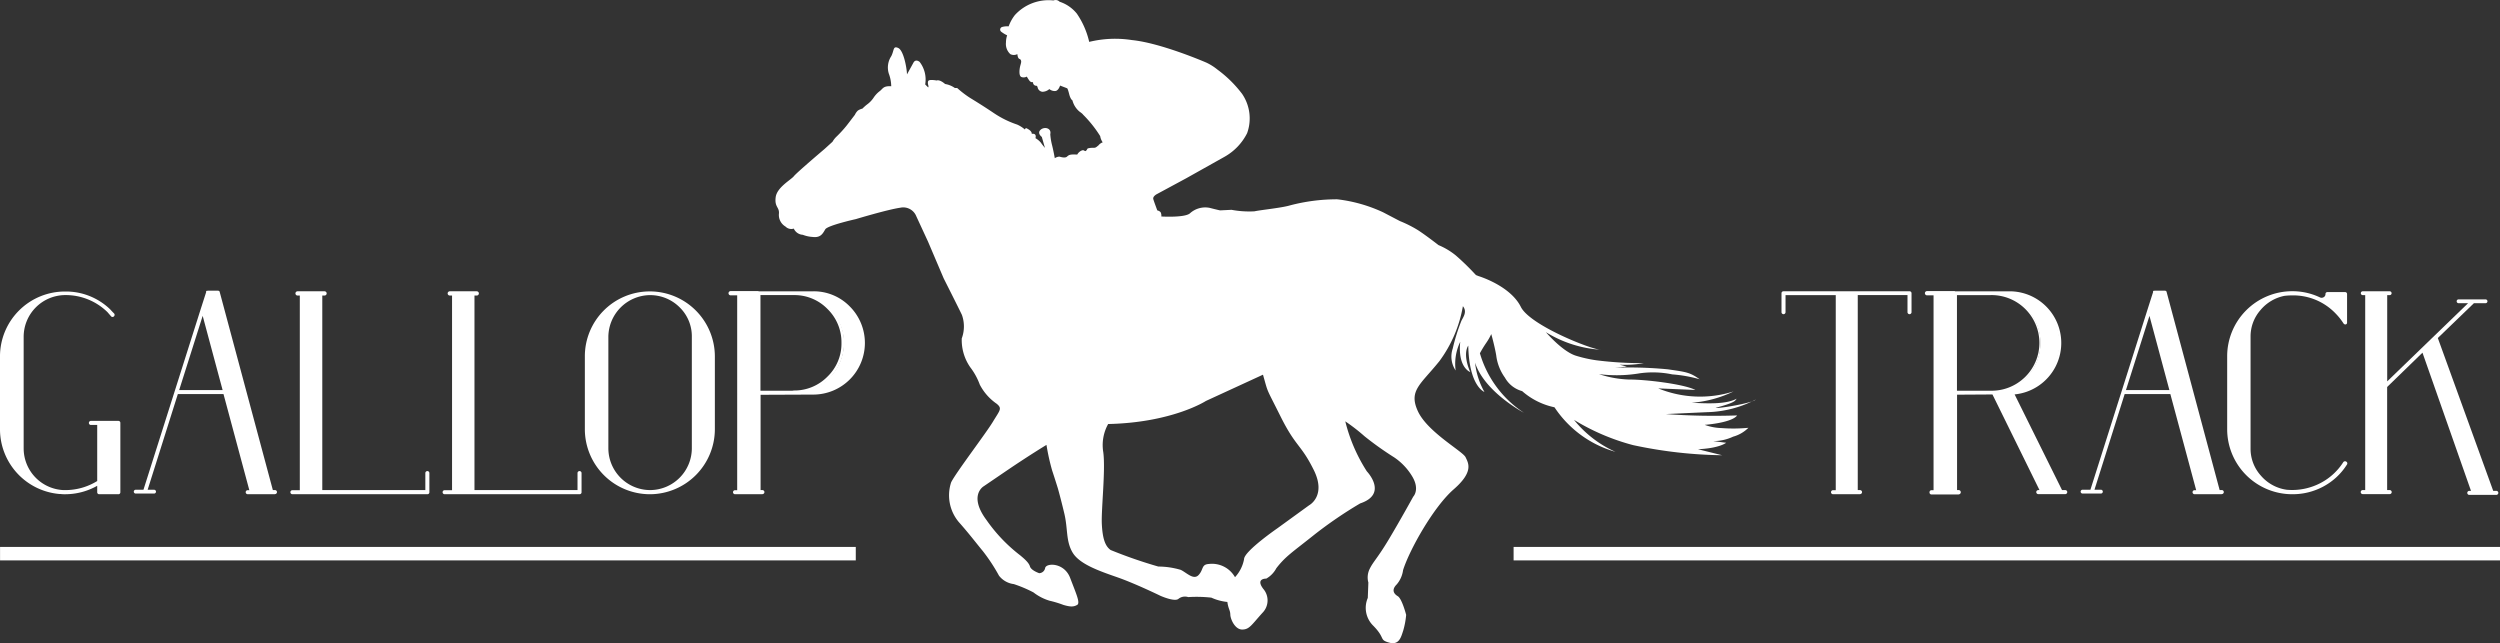 <svg xmlns="http://www.w3.org/2000/svg" width="276.001" height="71.017" viewBox="0 0 276.001 71.017"><rect x="0" y="0" width="276.001" height="71.017" fill="#333333" stroke="none"/><g id="GALLOP_TRACT_-_LOGO_-_GREEN" data-name="GALLOP TRACT - LOGO - GREEN" transform="translate(-36.53 -32.199)"><path id="Path_665" data-name="Path 665" d="M49.925,155.092c.051,0,.074.027.074.077v7.648a.065.065,0,0,1-.074.074h-2.11a.065.065,0,0,1-.074-.074v-.967a7.026,7.026,0,0,1-3.652,1.03h-.074a3.742,3.742,0,0,1-.446-.024h-.1A7.035,7.035,0,0,1,37,155.863v-8.035a7.021,7.021,0,0,1,7.029-7.029,6.845,6.845,0,0,1,4.893,1.961c.134.149.274.3.423.449a.077.077,0,0,1-.024.1.063.063,0,0,1-.1,0l-.4-.446a6.678,6.678,0,0,0-4.744-1.937h-.074a4.762,4.762,0,0,0-4.7,4.762v12.321a4.762,4.762,0,0,0,4.547,4.744h.173a6.776,6.776,0,0,0,3.711-1.059v-6.446h-.869a.065.065,0,0,1-.074-.074c0-.051.024-.077.074-.077Z" transform="translate(-0.33 -76.279)" fill="#fff"></path><path id="Path_666" data-name="Path 666" d="M49.595,162.718h-2.11a.214.214,0,0,1-.223-.223v-.708a7.2,7.2,0,0,1-3.5.932h-.074a3.113,3.113,0,0,1-.464-.024h-.1a7.184,7.184,0,0,1-6.595-7.143v-8.035a7.169,7.169,0,0,1,7.178-7.178,7.029,7.029,0,0,1,5,1.982c.14.158.277.3.426.449l.027.042a.229.229,0,0,1-.051.268.211.211,0,0,1-.312,0l-.4-.461a6.58,6.58,0,0,0-4.637-1.887h-.071a4.61,4.61,0,0,0-4.547,4.625v12.321a4.61,4.61,0,0,0,4.4,4.583h.167a6.684,6.684,0,0,0,3.553-1v-6.19h-.72a.226.226,0,0,1,0-.449h3.053a.214.214,0,0,1,.223.226v7.648a.214.214,0,0,1-.223.223Zm-2.036-.3H49.52v-7.5H47.559Zm-5.91-21.511a6.741,6.741,0,0,0-2.8,1.708,6.639,6.639,0,0,0-2.018,4.875v8.035a6.943,6.943,0,0,0,4.821,6.58,4.931,4.931,0,0,1-1.437-1.039,4.738,4.738,0,0,1-1.372-3.4V145.356a4.931,4.931,0,0,1,2.4-4.226,4.6,4.6,0,0,1,.414-.22Z" transform="translate(0 -75.956)" fill="#fff"></path><path id="Path_667" data-name="Path 667" d="M102.115,162.549a.074.074,0,0,1,0,.149H99.109a.074.074,0,0,1,0-.149h.372l-2.928-10.9H91.285L87.857,162.5h.893c.051,0,.074.021.074.06s-.024.063-.074.063H86.764c-.048,0-.074-.021-.074-.062s.027-.06.074-.06h.943l6.384-20.145.571-1.786v-.027h.027v-.024h1.116a.08.08,0,0,1,.074.051l5.887,21.981ZM91.336,151.5h5.19l-2.381-8.869Z" transform="translate(-35.232 -76.084)" fill="#fff"></path><path id="Path_668" data-name="Path 668" d="M101.733,162.5H98.727a.223.223,0,1,1,0-.446h.179l-2.851-10.607H91.013L87.68,162.008h.69a.211.211,0,1,1,0,.42H86.382a.211.211,0,1,1,0-.42h.836l6.351-20.041.568-1.768v-.125h.027v-.021l.2-.024h1.068a.229.229,0,0,1,.208.131v.03l5.863,21.853h.232a.223.223,0,1,1,0,.446Zm-2.479-.3h1.979L95.37,140.319H94.4l-.562,1.735,2.488,9.247H96.31ZM91.162,151h4.794l-2.2-8.19Z" transform="translate(-34.85 -75.74)" fill="#fff"></path><path id="Path_669" data-name="Path 669" d="M159.7,160.607a.065.065,0,0,1,.074.074v2.11a.065.065,0,0,1-.074.074h-14.88a.074.074,0,1,1,0-.149h.967V140.933h-.4c-.068,0-.1-.027-.1-.086s.033-.086.1-.086h2.976c.068,0,.1.03.1.086s-.033.086-.1.086h-.4v21.785h11.675v-2.036A.065.065,0,0,1,159.7,160.607Z" transform="translate(-76.013 -76.253)" fill="#fff"></path><path id="Path_670" data-name="Path 670" d="M159.353,162.664h-14.88a.223.223,0,1,1,0-.446h.818V140.73h-.247a.235.235,0,1,1,0-.47h2.976a.235.235,0,0,1,0,.47h-.247v21.475h11.377V160.33a.223.223,0,0,1,.446,0v2.11a.214.214,0,0,1-.244.223Zm-13.788-.3h1.89V140.558h-1.881Z" transform="translate(-75.662 -75.902)" fill="#fff"></path><path id="Path_671" data-name="Path 671" d="M216.178,160.607a.065.065,0,0,1,.074.074v2.11a.065.065,0,0,1-.074.074h-14.9a.074.074,0,1,1,0-.149h.97V140.933h-.4c-.065,0-.1-.027-.1-.086s.033-.086.1-.086h2.976c.065,0,.1.03.1.086s-.033.086-.1.086h-.4v21.785H216.1v-2.036a.065.065,0,0,1,.08-.074Z" transform="translate(-115.664 -76.253)" fill="#fff"></path><path id="Path_672" data-name="Path 672" d="M215.827,162.664h-14.9a.223.223,0,1,1,0-.446h.821V140.73h-.25a.235.235,0,0,1,0-.47h2.976a.235.235,0,1,1,0,.47h-.25v21.475H215.6V160.33a.223.223,0,0,1,.446,0v2.11a.214.214,0,0,1-.217.223Zm-13.785-.3h1.887V140.558h-1.887Z" transform="translate(-115.312 -75.902)" fill="#fff"></path><path id="Path_673" data-name="Path 673" d="M266.008,142.85a6.711,6.711,0,0,1,2.062,4.967v8.035a7.041,7.041,0,0,1-6.955,7.029h-.125A7.035,7.035,0,0,1,254,155.864v-8.035a7.017,7.017,0,0,1,6.979-7.029h.125A6.717,6.717,0,0,1,266.008,142.85Zm-4.967,19.895h.074A4.762,4.762,0,0,0,265.809,158V145.68a4.607,4.607,0,0,0-1.393-3.378,4.729,4.729,0,0,0-3.3-1.39h-.125a4.55,4.55,0,0,0-3.315,1.428,4.6,4.6,0,0,0-1.381,3.339V158a4.777,4.777,0,0,0,4.7,4.744Z" transform="translate(-152.75 -76.28)" fill="#fff"></path><path id="Path_674" data-name="Path 674" d="M260.683,162.692h-.051a7.184,7.184,0,0,1-7.142-7.178v-8.035a7.163,7.163,0,0,1,7.125-7.178h.128a7.19,7.19,0,0,1,7.1,7.178v8.035a7.19,7.19,0,0,1-7.1,7.178Zm-.051-21.981a4.646,4.646,0,0,0-4.547,4.619V157.65a4.625,4.625,0,0,0,4.547,4.583h.125a4.625,4.625,0,0,0,4.544-4.6V145.33a4.464,4.464,0,0,0-1.348-3.274,4.61,4.61,0,0,0-3.2-1.345Zm-2.116.205a6.752,6.752,0,0,0-2.723,1.7,6.66,6.66,0,0,0-1.991,4.851V155.5a6.943,6.943,0,0,0,4.821,6.583,4.99,4.99,0,0,1-1.414-1.012,4.729,4.729,0,0,1-1.423-3.434V145.33a4.761,4.761,0,0,1,1.426-3.443A4.987,4.987,0,0,1,258.516,140.916Zm4.372,0a5.02,5.02,0,0,1,1.277.917,4.762,4.762,0,0,1,1.434,3.485v12.321a4.729,4.729,0,0,1-1.423,3.434,5.026,5.026,0,0,1-1.384,1,6.958,6.958,0,0,0,4.762-6.568v-8.035a6.616,6.616,0,0,0-2.009-4.875h0a6.646,6.646,0,0,0-2.658-1.664Z" transform="translate(-152.392 -75.93)" fill="#fff"></path><path id="Path_675" data-name="Path 675" d="M320.4,142.332a5.547,5.547,0,0,1-3.922,9.476l-5.952.024v10.83h.348a.074.074,0,0,1,0,.149h-3.018a.074.074,0,0,1,0-.149h.375V140.853h-.872c-.048,0-.074-.03-.074-.086s.027-.086.074-.086h3.006a.08.08,0,0,1,.051.024h6.062A5.357,5.357,0,0,1,320.4,142.332Zm-6.059-1.488h-3.827V151.7h3.83v-.024a5.416,5.416,0,1,0,0-10.83Z" transform="translate(-190.174 -76.197)" fill="#fff"></path><path id="Path_676" data-name="Path 676" d="M310.506,162.607H307.5a.223.223,0,0,1,0-.446h.238V140.65h-.723a.235.235,0,1,1,0-.47h3.006a.2.2,0,0,1,.1.024h6.015a5.55,5.55,0,0,1,4.03,1.67h0a5.7,5.7,0,0,1-4.03,9.732l-5.815.024v10.52h.2a.223.223,0,0,1,0,.446Zm-2.482-.3h1.985V140.5h0l-.027-.024h-1.946Zm7.393-21.808a5.58,5.58,0,0,1-.122,10.809h.824a5.393,5.393,0,0,0,3.821-9.226h0a5.256,5.256,0,0,0-3.818-1.583Zm-5.11,10.681h3.53l.149-.024a5.116,5.116,0,0,0,3.72-1.536,5.059,5.059,0,0,0,1.545-3.72,5.13,5.13,0,0,0-1.533-3.732,5.077,5.077,0,0,0-3.729-1.545h-3.681Z" transform="translate(-189.822 -75.845)" fill="#fff"></path><path id="Path_677" data-name="Path 677" d="M711.873,140.751a.065.065,0,0,1,.074.074v2.083a.074.074,0,1,1-.149,0v-2.036H706.01v21.832h.4a.074.074,0,0,1,0,.149h-2.976a.074.074,0,0,1,0-.149h.44V140.876h-5.836v2.03a.074.074,0,0,1-.149,0v-2.083a.066.066,0,0,1,.074-.074Z" transform="translate(-464.535 -76.244)" fill="#fff"></path><path id="Path_678" data-name="Path 678" d="M706.059,162.656h-2.976a.223.223,0,0,1,0-.446h.3V140.675h-5.544v1.881a.223.223,0,1,1-.446,0v-2.083a.214.214,0,0,1,.223-.223h13.91a.214.214,0,0,1,.223.223v2.083a.223.223,0,0,1-.446,0v-1.887h-5.491V162.2h.25a.223.223,0,1,1,0,.446Zm-2.381-.3h1.836V140.55h-1.836Z" transform="translate(-464.185 -75.894)" fill="#fff"></path><path id="Path_679" data-name="Path 679" d="M766.481,162.661c.065,0,.1.024.1.074s-.033.074-.1.074H763.5c-.065,0-.1-.024-.1-.074s.033-.074.1-.074h.372l-5.339-10.854-4.149.024v10.83h.348c.051,0,.074.03.074.086s-.024.089-.074.089h-3.006c-.051,0-.074-.03-.074-.089s.024-.086.074-.086h.372V140.853h-.869c-.051,0-.074-.03-.074-.086s.024-.086.074-.086h3.006a.087.087,0,0,1,.051.024h6.047a5.556,5.556,0,0,1,.324,11.1l5.357,10.854Zm-8.273-21.832h-3.821v10.854h3.824a5.428,5.428,0,1,0,0-10.854Z" transform="translate(-501.953 -76.197)" fill="#fff"></path><path id="Path_680" data-name="Path 680" d="M754.338,162.634h-3.006a.217.217,0,0,1-.223-.238.22.22,0,0,1,.223-.235h.223V140.65h-.72a.235.235,0,1,1,0-.47h3.006a.179.179,0,0,1,.1.024h6.009a5.705,5.705,0,0,1,.554,11.383l5.235,10.562h.354a.223.223,0,1,1,0,.446h-2.976a.223.223,0,1,1,0-.446h.134l-5.193-10.556-3.908.024v10.532h.2a.238.238,0,0,1,0,.473Zm-2.485-.3h1.988V140.5l-.024-.024h-1.952Zm11.791-.027h1.83l-5.434-10.991h.226a5.413,5.413,0,0,0-.321-10.818h-.7a5.586,5.586,0,0,1-.943,10.958Zm-9.505-11.127h3.675a5.28,5.28,0,1,0,0-10.556h-3.675Z" transform="translate(-501.56 -75.845)" fill="#fff"></path><path id="Path_681" data-name="Path 681" d="M824.325,162.549a.074.074,0,0,1,0,.149h-3.006a.074.074,0,0,1,0-.149h.372l-2.94-10.9H813.5L810.067,162.5h.893c.051,0,.074.021.074.06s-.024.062-.074.062h-1.985c-.051,0-.074-.021-.074-.062s.024-.06.074-.06h.943l6.384-20.145.571-1.786v-.027h.024v-.024h1.119a.083.083,0,0,1,.074.051l5.887,21.981ZM813.543,151.5h5.208l-2.381-8.869Z" transform="translate(-542.509 -76.084)" fill="#fff"></path><path id="Path_682" data-name="Path 682" d="M823.943,162.5h-3.006a.223.223,0,0,1,0-.446h.179l-2.851-10.607H813.22l-3.333,10.559h.69a.211.211,0,1,1,0,.42h-1.985a.211.211,0,1,1,0-.42h.848l6.351-20.041.565-1.768v-.125h.024v-.021l.2-.024h1.068a.232.232,0,0,1,.208.131v.03l5.851,21.853h.235a.223.223,0,1,1,0,.446Zm-2.479-.3h1.964l-5.848-21.886h-.967l-.551,1.723,2.485,9.247h-.015Zm-8.1-11.2h4.794l-2.2-8.19Z" transform="translate(-542.127 -75.74)" fill="#fff"></path><path id="Path_683" data-name="Path 683" d="M876.146,159.482a.077.077,0,0,1,.024.125,6.78,6.78,0,0,1-2.533,2.357,7.076,7.076,0,0,1-10.407-6.2v-8.035a7.035,7.035,0,0,1,7.029-7.053,6.943,6.943,0,0,1,3.006.67.574.574,0,0,0,.56-.039.53.53,0,0,0,.259-.482c0-.033.027-.051.077-.051H876.1a.065.065,0,0,1,.074.074v3.155a.039.039,0,0,1-.024.039.074.074,0,0,1-.051,0,.182.182,0,0,1-.048-.039,6.787,6.787,0,0,0-.92-1.143,6.574,6.574,0,0,0-4.824-2.012h-.051a7.315,7.315,0,0,0-.845.051,4.732,4.732,0,0,0-2.78,1.64,4.535,4.535,0,0,0-1.119,3.03v12.321a4.562,4.562,0,0,0,1.19,3.128,4.7,4.7,0,0,0,2.928,1.592c.217.015.422.024.622.024a6.756,6.756,0,0,0,3.292-.833,6.682,6.682,0,0,0,2.47-2.3.08.08,0,0,1,.134-.024Z" transform="translate(-580.671 -76.197)" fill="#fff"></path><path id="Path_684" data-name="Path 684" d="M869.908,162.635a7.184,7.184,0,0,1-7.178-7.178v-8.035a7.184,7.184,0,0,1,7.178-7.2,7.092,7.092,0,0,1,3.068.684.423.423,0,0,0,.417-.03.381.381,0,0,0,.19-.357.205.205,0,0,1,.226-.2h1.934a.211.211,0,0,1,.223.223V143.7a.185.185,0,0,1-.1.17.208.208,0,0,1-.187,0,.332.332,0,0,1-.086-.065l-.018-.024a6.921,6.921,0,0,0-.893-1.119,6.47,6.47,0,0,0-4.726-1.979H869.9a7.754,7.754,0,0,0-.827.048,4.61,4.61,0,0,0-2.678,1.589,4.41,4.41,0,0,0-1.083,2.934V157.57a4.432,4.432,0,0,0,1.155,3.03,4.589,4.589,0,0,0,2.839,1.542,6.774,6.774,0,0,0,3.821-.792,6.583,6.583,0,0,0,2.417-2.247A.229.229,0,0,1,875.7,159a.238.238,0,0,1,.182.039h0a.223.223,0,0,1,.065.33,6.946,6.946,0,0,1-2.586,2.408A7.143,7.143,0,0,1,869.908,162.635Zm-1.964-21.859a6.943,6.943,0,0,0-4.916,6.634v8.035a6.94,6.94,0,0,0,4.979,6.628,5,5,0,0,1-1.762-1.286,4.735,4.735,0,0,1-1.229-3.229V145.237a4.717,4.717,0,0,1,1.152-3.128A4.97,4.97,0,0,1,867.944,140.776Zm7.771,18.505h0l.08-.122Zm0,0h0l.08-.122-.083.122Zm-2.425-18.062a7.2,7.2,0,0,1,1.6,1.217,6.624,6.624,0,0,1,.789.943V140.6h-1.786a.669.669,0,0,1-.327.512.767.767,0,0,1-.274.1Z" transform="translate(-580.319 -75.873)" fill="#fff"></path><path id="Path_685" data-name="Path 685" d="M927.571,162.792c.066,0,.1.027.1.074s-.036.074-.1.074h-2.976a.075.075,0,1,1,0-.149h.4L919.5,147.12l-4.077,3.949a.08.08,0,0,1-.051.024v11.624h.426a.074.074,0,1,1,0,.149h-2.976a.074.074,0,1,1,0-.149h.423V140.885h-.423c-.048,0-.074-.021-.074-.062s.027-.062.074-.062H915.8c.051,0,.074.021.074.063s-.024.063-.074.063h-.423V150.92l9.44-9.142H923.4c-.051,0-.074-.021-.074-.063s.024-.062.074-.062h2.976c.048,0,.074.021.074.063s-.027.063-.074.063h-1.351v.027l-4.074,3.922,6.184,17.065Z" transform="translate(-615.453 -76.253)" fill="#fff"></path><path id="Path_686" data-name="Path 686" d="M927.219,162.738h-2.976a.223.223,0,0,1,0-.446h.188l-5.357-15.255-3.9,3.788h0v11.38h.28a.223.223,0,0,1,0,.446h-2.976a.223.223,0,0,1,0-.446h.274V140.683h-.274a.211.211,0,0,1,0-.423h2.976a.211.211,0,0,1,0,.423h-.274v9.523l8.928-8.631h-1.048a.211.211,0,1,1,0-.423h2.976a.211.211,0,0,1,0,.423h-1.283l-3.985,3.842,6.116,16.874h.342a.223.223,0,0,1,0,.446Zm-2.425-.3h1.821L920.473,145.5l-1.19,1.167Zm-11.758-.074h1.839V140.558h-1.839Z" transform="translate(-615.102 -75.902)" fill="#fff"></path><rect id="Rectangle_14585" data-name="Rectangle 14585" width="94.472" height="1.488" transform="translate(36.536 92.58)" fill="#fff"></rect><rect id="Rectangle_14586" data-name="Rectangle 14586" width="108.899" height="1.488" transform="translate(203.632 92.58)" fill="#fff"></rect><path id="Path_687" data-name="Path 687" d="M324.614,55.769a1.479,1.479,0,0,0,.726,1.443.893.893,0,0,0,.914.223,1.15,1.15,0,0,0,.988.684,3.571,3.571,0,0,0,1.107.241c.893.11,1.119-.411,1.381-.845s3.369-1.125,3.369-1.125,3.533-1.065,4.913-1.259a1.548,1.548,0,0,1,1.765.943l1.295,2.8L342.8,62.93s1.607,3.181,2.012,4.03a3.794,3.794,0,0,1-.015,2.6,5.244,5.244,0,0,0,.937,3.184,7.265,7.265,0,0,1,1.054,1.92,5.8,5.8,0,0,0,1.872,2.116c.631.527.345.7-.42,1.973s-4.143,5.7-4.616,6.7a4.582,4.582,0,0,0,.848,4.384c1.146,1.289,1.914,2.312,2.649,3.2a19.642,19.642,0,0,1,1.786,2.717,2.45,2.45,0,0,0,1.637.929,14.3,14.3,0,0,1,2.167.917,5.48,5.48,0,0,0,1.771.917,11.444,11.444,0,0,1,1.533.464c.821.244,1.152.211,1.524,0s-.125-1.259-.774-2.976-2.64-1.678-2.762-1.1a.687.687,0,0,1-.658.574s-.893-.3-1.021-.75-.75-.943-1.056-1.205a17.542,17.542,0,0,1-3.732-3.9c-2.045-2.744-.315-3.741-.315-3.741l2.518-1.714c2.518-1.711,4.41-2.854,4.41-2.854a24.16,24.16,0,0,0,.625,2.821c.28.836.637,1.991.637,1.991s.3,1.051.708,2.762.158,3.024.908,4.3,2.887,2.027,4.9,2.726,4.806,2.062,4.806,2.062,1.592.714,2.006.321a1.149,1.149,0,0,1,1.059-.179,14.8,14.8,0,0,1,2.553.06,5.6,5.6,0,0,0,1.768.476c.113.8.313.893.327,1.4s.521,1.655,1.321,1.646,1.018-.515,2.241-1.86a1.949,1.949,0,0,0,.068-2.64c-.875-1.17.339-1.122.339-1.122a2.848,2.848,0,0,0,1.113-1.152c1.036-1.327,1.69-1.7,4.14-3.655a46.477,46.477,0,0,1,5.11-3.494c3.137-1.051.741-3.541.741-3.541a18.26,18.26,0,0,1-2.381-5.521,20.606,20.606,0,0,1,2.128,1.649,35.128,35.128,0,0,0,3.274,2.33,6.663,6.663,0,0,1,2.027,2.167c.815,1.423.071,2.17.071,2.17s-1.423,2.586-2.678,4.684-1.726,2.47-2.122,3.274a2.136,2.136,0,0,0-.152,1.521l-.063,1.7a2.759,2.759,0,0,0,.6,3.065c1.393,1.417.613,1.542,1.747,1.866s1.336-.649,1.571-1.348a9.1,9.1,0,0,0,.318-1.711s-.458-1.786-.926-2.065-.7-.723-.116-1.3a3.018,3.018,0,0,0,.7-1.574c.7-2.229,3.36-6.982,5.595-8.928s1.61-2.89,1.306-3.541-4.19-2.768-5.256-5.059.28-2.952,2.36-5.538a14.3,14.3,0,0,0,2.6-6.074c.5.6.045,1.19-.167,1.616A21.149,21.149,0,0,0,399,70.682a2.743,2.743,0,0,0,.321,2.417,5.608,5.608,0,0,1,.509-3.169c-.3,2.851,1.1,3.345,1.1,3.345-.893-2.083-.214-2.919-.214-2.919.086,4.518,1.786,5.116,1.786,5.116a8.306,8.306,0,0,1-1.036-3.232c1.036,3.232,5.4,5.532,5.4,5.532h0A11.779,11.779,0,0,1,402,71.2a12.214,12.214,0,0,1,.7-1.149,6.364,6.364,0,0,0,.554-.97s.354,1.232.545,2.333a5.284,5.284,0,0,0,.964,2.476,3.1,3.1,0,0,0,1.9,1.488,7.855,7.855,0,0,0,3.571,1.786,11.985,11.985,0,0,0,6.735,4.919,12.345,12.345,0,0,1-4.58-3.53,24.437,24.437,0,0,0,6.518,2.786,49.626,49.626,0,0,0,9.842,1.119l-2.678-.664c2.4-.107,3.116-.714,3.116-.714l-1.446-.182a5.23,5.23,0,0,0,2.223-.494,3.829,3.829,0,0,0,1.679-.976,17.261,17.261,0,0,1-2.976.03,5.913,5.913,0,0,1-1.848-.354c3.274-.3,3.571-1.042,3.571-1.042a73.7,73.7,0,0,1-7.863-.149l4.559-.211a12.084,12.084,0,0,0,5.357-1.39c-.241.357-4.166,1.036-4.416.911,2.482-.664,2.083-.83,2.357-1.024-1.17.631-3.077.562-5.015.464A12.724,12.724,0,0,0,430,75.414a12.215,12.215,0,0,1-8.312-.336l4.1.173c-1.292-.67-5.654-1.167-7.273-1.149a11.72,11.72,0,0,1-3.369-.6,15.288,15.288,0,0,0,4.491-.089,10.492,10.492,0,0,1,3.6.119,15.134,15.134,0,0,1,3.027.539c-1.08-.756-1.42-.8-3.533-1.1a44.807,44.807,0,0,0-5.821-.176l1.312-.122h0l-.8-.214a11.42,11.42,0,0,0,2.678-.17h0a39.283,39.283,0,0,1-5.271-.318,14.41,14.41,0,0,1-2.155-.479c-1.515-.42-3.39-2.622-3.39-2.622a13.147,13.147,0,0,0,6.11,1.946c-.961.036-7.863-2.7-8.872-4.732-1.173-2.354-4.663-3.4-4.663-3.4l-.3-.119a27.675,27.675,0,0,0-2.211-2.158,7.756,7.756,0,0,0-1.92-1.149s-1.443-1.125-2.309-1.676a13.308,13.308,0,0,0-1.949-.976l-1.845-.964a16.445,16.445,0,0,0-5.077-1.44,20.324,20.324,0,0,0-5.229.676c-.94.277-3.232.5-3.914.652a10.658,10.658,0,0,1-2.527-.167l-1.265.062s-.351-.071-1.155-.28a2.513,2.513,0,0,0-2.184.619c-.61.488-3.143.336-3.143.336a.869.869,0,0,0-.08-.47.649.649,0,0,0-.366-.2s-.345-.917-.44-1.238.4-.568.4-.568l3.226-1.741,4.247-2.381a6.163,6.163,0,0,0,2.482-2.6,4.8,4.8,0,0,0-.551-4.336,13.181,13.181,0,0,0-2.717-2.678,5.989,5.989,0,0,0-1.232-.777s-4.982-2.164-8.214-2.488a12.092,12.092,0,0,0-4.72.2A9.078,9.078,0,0,0,357.5,33.7a4.065,4.065,0,0,0-1.9-1.309.666.666,0,0,0-.3-.176.735.735,0,0,0-.387.033,5.033,5.033,0,0,0-4.256,1.619,4.5,4.5,0,0,0-.684,1.244,1.982,1.982,0,0,0-.735.071.3.3,0,0,0-.068.533,3.448,3.448,0,0,0,.637.384,2.6,2.6,0,0,0-.131.8,1.517,1.517,0,0,0,.482,1.274.833.833,0,0,0,.774,0c.083.649.262.464.366.625s.057.315-.036.643-.2,1.125.116,1.259a.714.714,0,0,0,.6-.045,4.288,4.288,0,0,0,.3.464.387.387,0,0,0,.39.146.354.354,0,0,0,.378.4c.071.018.119.143.119.143a.6.6,0,0,0,.536.524,1.19,1.19,0,0,0,.765-.3.929.929,0,0,0,.69.214c.345-.074.494-.6.494-.6l.783.3s.068.027.22.634.363.7.363.7a2.365,2.365,0,0,0,.792,1.25c.351.244.372.315.372.315a13.174,13.174,0,0,1,1.9,2.381,1.642,1.642,0,0,0,.277.687,1.032,1.032,0,0,0-.467.336l-.211.167c-.211.164-.36.068-.738.122s-.217.086-.4.28-.182-.134-.509,0a1.024,1.024,0,0,0-.488.446c-.792-.042-.911.03-1.128.226s-.667.039-.854,0a1.036,1.036,0,0,0-.494.173s-.146-.827-.3-1.431a6.846,6.846,0,0,1-.2-1.211c.164-.687-.652-.875-1.071-.491s.137.786.137.786l.345,1.211s-.274-.318-.446-.574a2.208,2.208,0,0,0-.6-.5c.167-.6-.408-.476-.408-.476.024-.39-.649-.646-.649-.646l-.119.158a3.345,3.345,0,0,0-.851-.539,10.6,10.6,0,0,1-2.565-1.265c-1.071-.72-1.9-1.235-2.622-1.676a10.876,10.876,0,0,1-1.428-1.092h-.253a2.565,2.565,0,0,0-1.077-.443c-.649-.554-.931-.387-.931-.387s-.679-.131-.878,0-.024.619-.024.619l-.033.149-.336-.336a3.178,3.178,0,0,0-.61-2.482s-.432-.384-.687.083-.711,1.292-.711,1.292c-.03-.8-.39-2.661-.973-2.917s-.432.244-.756.893a2.288,2.288,0,0,0-.28,1.934,4.145,4.145,0,0,1,.268,1.4c-.893-.054-.92.274-1.259.53a2.959,2.959,0,0,0-.711.768,2.934,2.934,0,0,1-.708.72,4.974,4.974,0,0,0-.5.449,1.634,1.634,0,0,0-.5.214,1.446,1.446,0,0,0-.33.464s-.637.839-.893,1.167a12.8,12.8,0,0,1-1.1,1.211,2.462,2.462,0,0,0-.479.6l-.893.812s-3.059,2.592-3.375,2.994-1.869,1.223-2.009,2.324S324.667,55.055,324.614,55.769Zm35.811,26.383a4.78,4.78,0,0,1,.533-3.14c7.11-.158,10.794-2.547,10.794-2.547l6.3-2.9c.619,2.158.247,1.22,1.946,4.622s2.238,3.033,3.661,5.9-.512,3.893-.512,3.893l-3.5,2.539s-3.684,2.542-3.684,3.414a4.006,4.006,0,0,1-1,1.988,2.919,2.919,0,0,0-2.869-1.461c-.863.048-.58.6-1.14,1.211s-1.306-.232-1.982-.56a8.915,8.915,0,0,0-2.479-.366,51.606,51.606,0,0,1-5.259-1.824c-.6-.42-.893-1.256-.973-2.854S360.68,84.134,360.424,82.152Z" transform="translate(-202.088 0)" fill="#fff"></path></g></svg>